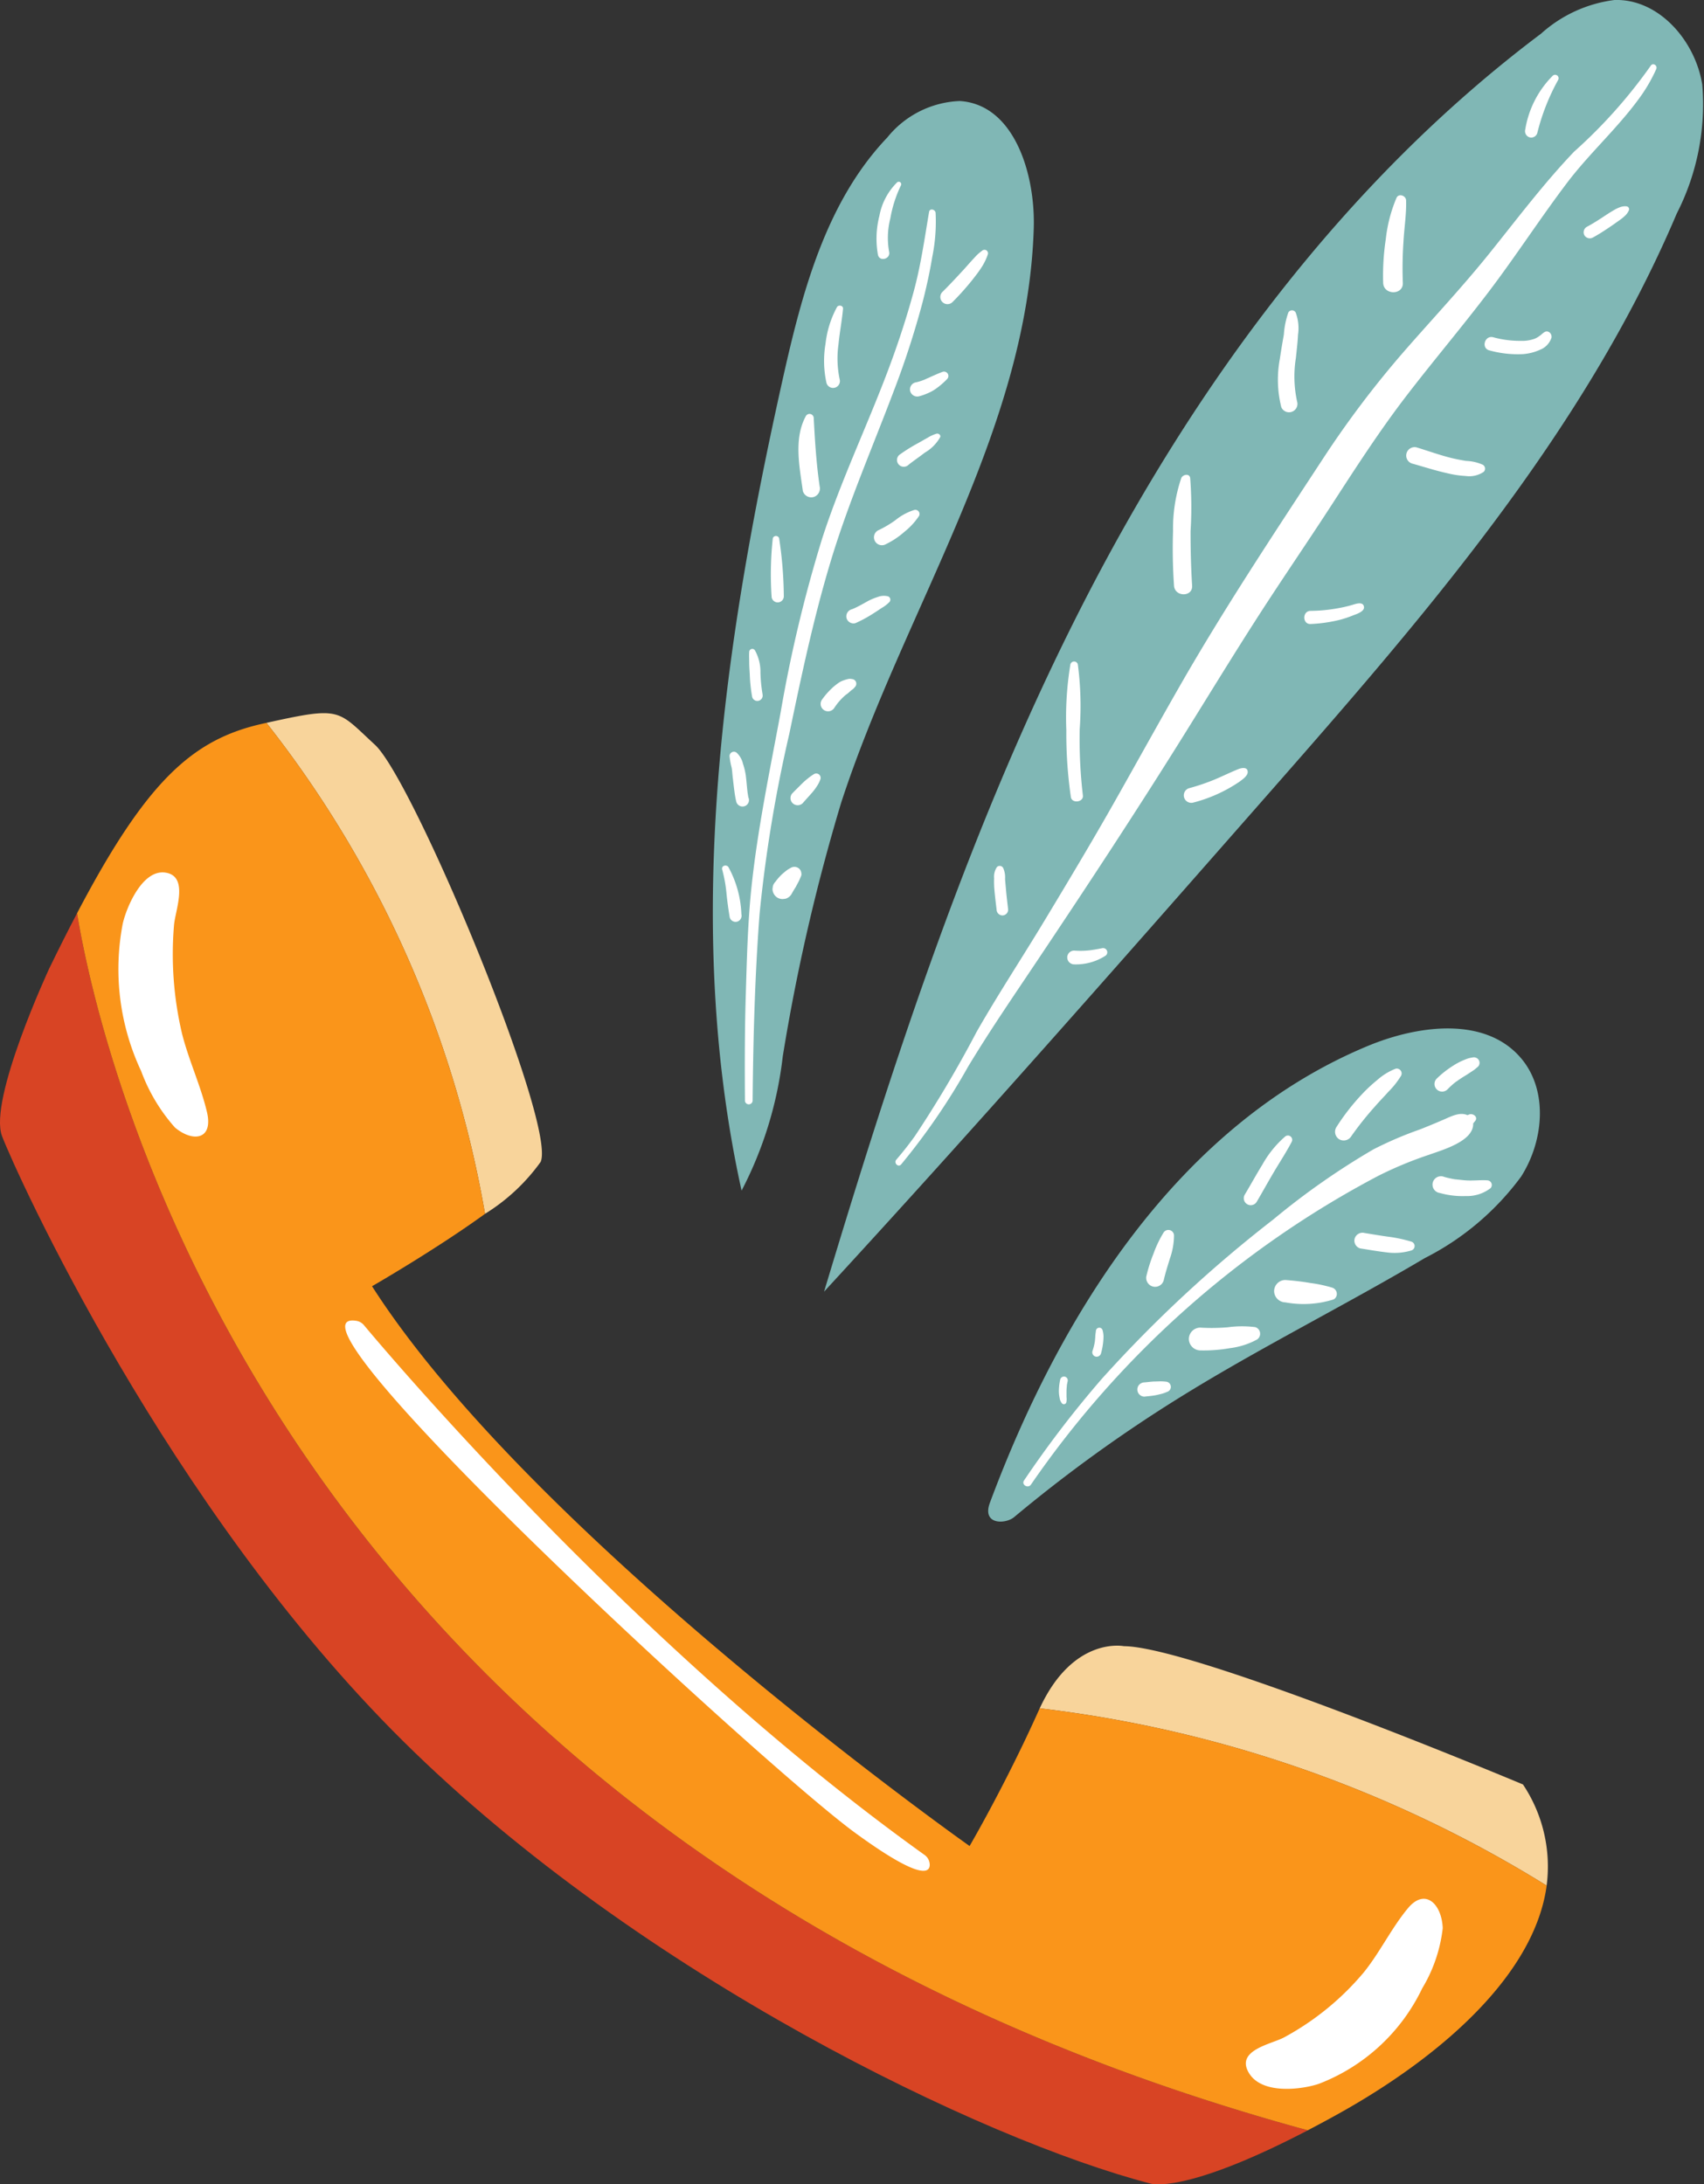 <svg xmlns="http://www.w3.org/2000/svg" width="81.009" height="103.869" viewBox="0 0 81.009 103.869"><rect x="0" y="0" width="81.009" height="103.869" fill="#333333" stroke="none"/><g transform="translate(-2231.282 -322.023)"><path d="M2497.07,411.3c-2.794-12.664-.879-25.881,1.945-38.538.925-4.144,2.054-8.47,4.984-11.543a4.652,4.652,0,0,1,3.44-1.732c2.588.157,3.6,3.461,3.521,6.052-.3,9.658-6.174,18.142-9.161,27.332a93.717,93.717,0,0,0-2.771,12.045A18.335,18.335,0,0,1,2497.07,411.3Z" transform="translate(-230.533 -32.66)" fill="#80b7b5"/><path d="M2597.937,726.159c3.373-9.059,9.032-18,17.959-21.713,2.406-1,5.579-1.412,7.276.565,1.314,1.53,1.1,3.944.016,5.646a12.948,12.948,0,0,1-4.573,3.872c-3.883,2.3-7.938,4.31-11.769,6.7a69.308,69.308,0,0,0-7.759,5.619C2598.674,727.193,2597.539,727.226,2597.937,726.159Z" transform="translate(-319.592 -332.684)" fill="#80b7b5"/><path d="M2632.075,735.364c-.023.011-.048.019-.071.029-.365-.164-.78.061-1.134.213-.375.162-.751.319-1.131.468a17.687,17.687,0,0,0-2.206.946,35.1,35.1,0,0,0-4.757,3.331,62.223,62.223,0,0,0-8.145,7.569,50.108,50.108,0,0,0-3.708,4.844c-.138.205.194.4.331.194a46.149,46.149,0,0,1,16.493-14.671,18.114,18.114,0,0,1,2.428-1.01c.627-.228,2.133-.642,2.1-1.488.032-.041.065-.082.1-.124C2632.522,735.466,2632.249,735.286,2632.075,735.364Z" transform="translate(-330.958 -360.342)" fill="#fff"/><path d="M2636.91,814.764a.161.161,0,0,0-.177-.115.164.164,0,0,0-.14.158c-.007.071-.023.153-.028.246,0,.044-.005.088-.01.132,0,.019,0,.038-.006.057s0,.01,0,.013l0,.019a2.8,2.8,0,0,1-.12.488.212.212,0,0,0,.147.259.215.215,0,0,0,.259-.147,3.118,3.118,0,0,0,.106-.556,2.515,2.515,0,0,0,.014-.264A1.234,1.234,0,0,0,2636.91,814.764Z" transform="translate(-353.212 -429.49)" fill="#fff"/><path d="M2654.525,834.562a2.349,2.349,0,0,0-.257-.014l-.247.008c-.168,0-.338.03-.506.042a.359.359,0,0,0-.239.1.337.337,0,0,0,0,.477.327.327,0,0,0,.239.1c.193-.022.393-.036.583-.077.084-.018.167-.039.25-.06a1.8,1.8,0,0,0,.243-.089.248.248,0,0,0-.066-.486Z" transform="translate(-367.825 -446.84)" fill="#fff"/><path d="M2657.3,778.5a5.423,5.423,0,0,0-.483,1.014,7.307,7.307,0,0,0-.328,1.029.424.424,0,0,0,.818.225c.08-.35.19-.694.295-1.037a3.351,3.351,0,0,0,.194-1.1A.269.269,0,0,0,2657.3,778.5Z" transform="translate(-370.701 -397.866)" fill="#fff"/><path d="M2694.585,743.446a4.986,4.986,0,0,0-1.063,1.312c-.292.475-.561.966-.847,1.445a.331.331,0,0,0,.572.334c.279-.474.543-.956.824-1.429s.58-.93.835-1.414A.205.205,0,0,0,2694.585,743.446Z" transform="translate(-402.218 -367.369)" fill="#fff"/><path d="M2729.377,718.483a2.917,2.917,0,0,0-.877.541,7.368,7.368,0,0,0-.709.659,10.369,10.369,0,0,0-1.237,1.591.419.419,0,0,0,.148.568.423.423,0,0,0,.568-.149,15.328,15.328,0,0,1,1.137-1.427c.2-.232.417-.45.621-.681a4.019,4.019,0,0,0,.607-.765A.232.232,0,0,0,2729.377,718.483Z" transform="translate(-431.747 -345.641)" fill="#fff"/><g transform="translate(2299.478 372.301)"><path d="M2771.323,723.3a.08.08,0,0,0,.02-.018l0,0A.117.117,0,0,1,2771.323,723.3Z" transform="translate(-2770.307 -722.139)" fill="#fff"/><path d="M2765.5,714.459a.273.273,0,0,0-.294-.119,1.611,1.611,0,0,0-.224.05c-.072.025-.143.054-.213.083a3.078,3.078,0,0,0-.476.252,4.666,4.666,0,0,0-.79.62.362.362,0,0,0,.512.512,3.962,3.962,0,0,1,.332-.307c.017-.014.045-.033.068-.052-.006,0-.007,0,.012-.012l.005,0,.005,0,0,0,.044-.032q.093-.068.191-.132c.126-.083.257-.156.381-.241.061-.041.123-.08.184-.121.079-.053.151-.12.225-.18A.261.261,0,0,0,2765.5,714.459Z" transform="translate(-2763.396 -714.333)" fill="#fff"/></g><path d="M2675.436,814.156a5.143,5.143,0,0,0-1.318.009,8.99,8.99,0,0,1-1.295.015.545.545,0,0,0-.542.542.553.553,0,0,0,.542.542,7.13,7.13,0,0,0,1.406-.107,3.6,3.6,0,0,0,1.285-.407A.329.329,0,0,0,2675.436,814.156Z" transform="translate(-384.48 -429.026)" fill="#fff"/><path d="M2706.658,797.309a6.625,6.625,0,0,0-1.044-.222c-.392-.068-.788-.112-1.185-.142a.535.535,0,0,0-.532.532.546.546,0,0,0,.532.532,4.745,4.745,0,0,0,2.3-.141.3.3,0,0,0,.146-.305A.313.313,0,0,0,2706.658,797.309Z" transform="translate(-412.043 -414.056)" fill="#fff"/><path d="M2736.408,779.881a6.761,6.761,0,0,0-1.155-.242l-.074-.011-.131-.019-.305-.048-.564-.092a.39.39,0,0,0-.468.266.385.385,0,0,0,.266.468c.411.063.821.137,1.234.185a2.766,2.766,0,0,0,1.2-.09A.219.219,0,0,0,2736.408,779.881Z" transform="translate(-438.028 -398.815)" fill="#fff"/><path d="M2765.683,758.766c-.346-.022-.692.028-1.04,0-.1-.007-.191-.019-.287-.028l-.107-.011-.045-.005-.029,0a4.86,4.86,0,0,1-.535-.118.4.4,0,1,0-.21.764,3.968,3.968,0,0,0,1.231.145,1.823,1.823,0,0,0,1.177-.372A.222.222,0,0,0,2765.683,758.766Z" transform="translate(-463.697 -380.616)" fill="#fff"/><path d="M2624.36,832.793a.186.186,0,0,0-.225.128,2.674,2.674,0,0,0-.065.574,1.589,1.589,0,0,0,.034.3.5.5,0,0,0,.119.272.12.12,0,0,0,.2-.052.743.743,0,0,0,.009-.255c0-.087,0-.174,0-.261a2.455,2.455,0,0,1,.016-.254l0-.015s0-.007,0-.018l.01-.062c.008-.043.017-.086.027-.129A.185.185,0,0,0,2624.36,832.793Z" transform="translate(-342.448 -445.306)" fill="#fff"/><path d="M2516.7,399.92c-.015-.163-.278-.231-.31-.042-.215,1.269-.389,2.524-.727,3.77-.349,1.287-.768,2.554-1.238,3.8-1.01,2.676-2.247,5.259-3.125,7.985a65.629,65.629,0,0,0-1.965,8.232c-.518,2.8-1.108,5.594-1.4,8.431-.168,1.656-.208,3.325-.259,4.988-.052,1.686-.053,3.374-.04,5.061a.183.183,0,0,0,.365,0c.028-2.965.107-5.953.333-8.911a66.993,66.993,0,0,1,1.41-8.534c.577-2.772,1.159-5.533,1.98-8.246s1.943-5.3,2.945-7.949a41.89,41.89,0,0,0,1.409-4.321c.184-.714.343-1.436.463-2.163A8.406,8.406,0,0,0,2516.7,399.92Z" transform="translate(-240.939 -67.778)" fill="#fff"/><path d="M2500.041,645.48a5.04,5.04,0,0,0-.618-2.244c-.1-.137-.345-.065-.294.124a6.608,6.608,0,0,1,.2,1.094c.038.393.092.79.158,1.179a.29.29,0,0,0,.354.2A.294.294,0,0,0,2500.041,645.48Z" transform="translate(-233.513 -279.984)" fill="#fff"/><path d="M2502.812,603.2c-.009-.045-.017-.089-.025-.134,0-.013-.018-.122-.014-.089-.012-.093-.022-.186-.031-.279-.019-.191-.034-.382-.059-.572a3.213,3.213,0,0,0-.133-.55,1.045,1.045,0,0,0-.29-.518.207.207,0,0,0-.349.144,3.319,3.319,0,0,0,.1.559c.015.086.017.109.026.2.011.11.019.22.033.33,0-.035.01.078.011.092.006.047.011.094.017.141.01.082.019.164.03.247.025.2.053.4.1.594a.307.307,0,1,0,.591-.163Z" transform="translate(-235.946 -243.232)" fill="#fff"/><path d="M2509.818,564.9a7.139,7.139,0,0,1-.1-1.033,2.091,2.091,0,0,0-.263-1.052.147.147,0,0,0-.271.073c-.013.17,0,.348,0,.519s.016.36.026.54a7.459,7.459,0,0,0,.115,1.088.254.254,0,0,0,.49-.135Z" transform="translate(-242.284 -209.868)" fill="#fff"/><path d="M2517.611,520.947a.159.159,0,0,0-.3,0,15.751,15.751,0,0,0-.059,2.761.291.291,0,0,0,.582,0A19.278,19.278,0,0,0,2517.611,520.947Z" transform="translate(-249.289 -173.331)" fill="#fff"/><path d="M2528.47,479.02c-.159-1.08-.224-2.161-.282-3.249a.2.2,0,0,0-.369-.1c-.592,1.075-.306,2.415-.149,3.569a.417.417,0,0,0,.51.29A.425.425,0,0,0,2528.47,479.02Z" transform="translate(-258.221 -133.872)" fill="#fff"/><path d="M2537.656,437.25c.054-.564.164-1.121.215-1.685.015-.159-.215-.2-.288-.078a4.743,4.743,0,0,0-.543,1.735,4.857,4.857,0,0,0,.044,1.869.325.325,0,0,0,.627-.173A4.8,4.8,0,0,1,2537.656,437.25Z" transform="translate(-266.511 -98.86)" fill="#fff"/><path d="M2557.36,389.536a3.008,3.008,0,0,0-.834,1.587,4.352,4.352,0,0,0-.068,1.849c.075.346.61.2.531-.146a3.727,3.727,0,0,1,.057-1.583,5.973,5.973,0,0,1,.5-1.563A.118.118,0,0,0,2557.36,389.536Z" transform="translate(-283.438 -58.832)" fill="#fff"/><path d="M2582.269,414.719a.175.175,0,0,0-.2.026,2.305,2.305,0,0,0-.258.219c-.076.081-.152.162-.227.244-.153.168-.3.341-.455.507-.309.334-.618.667-.943.987a.34.34,0,0,0,.481.481,12.82,12.82,0,0,0,.936-1.046c.148-.19.3-.381.429-.583a2.718,2.718,0,0,0,.316-.646A.169.169,0,0,0,2582.269,414.719Z" transform="translate(-304.101 -80.797)" fill="#fff"/><path d="M2570.634,460.02a.211.211,0,0,0-.234-.1c-.123.043-.241.093-.36.145a.829.829,0,0,1-.082.036l.028-.012-.07.03-.041.019-.173.079h0l-.083.035-.081.038-.041.018-.007,0-.016.007-.041.016a2.135,2.135,0,0,1-.349.1.342.342,0,0,0-.238.419.348.348,0,0,0,.419.238,2.465,2.465,0,0,0,.374-.129,2.069,2.069,0,0,0,.362-.186,3.676,3.676,0,0,0,.6-.507A.211.211,0,0,0,2570.634,460.02Z" transform="translate(-294.291 -120.22)" fill="#fff"/><path d="M2565.914,482.908a1.778,1.778,0,0,0-.439.2c-.146.079-.289.165-.434.245a8,8,0,0,0-.852.529.322.322,0,1,0,.39.506l.053-.043.017-.014.038-.029.045-.033c.067-.05.136-.1.2-.148.143-.1.282-.206.421-.311a1.973,1.973,0,0,0,.728-.733C2566.126,482.973,2566.008,482.887,2565.914,482.908Z" transform="translate(-290.104 -140.263)" fill="#fff"/><path d="M2557.405,511.179a2.684,2.684,0,0,0-.891.477,4.929,4.929,0,0,1-.847.5.377.377,0,0,0-.174.226.378.378,0,0,0,.555.426,3.874,3.874,0,0,0,.885-.592,3.309,3.309,0,0,0,.693-.755A.2.2,0,0,0,2557.405,511.179Z" transform="translate(-282.649 -164.909)" fill="#fff"/><path d="M2547.122,543.105a.813.813,0,0,0-.489.035,2.642,2.642,0,0,0-.473.2c-.133.074-.265.149-.4.22-.067.035-.135.069-.2.1l-.049.022,0,0a1.177,1.177,0,0,1-.115.044.348.348,0,0,0-.238.419.344.344,0,0,0,.419.238,6.092,6.092,0,0,0,.865-.47c.129-.08.254-.164.38-.249a1.672,1.672,0,0,0,.379-.293A.167.167,0,0,0,2547.122,543.105Z" transform="translate(-273.63 -192.727)" fill="#fff"/><path d="M2537.392,574.066a.219.219,0,0,0-.156-.156c-.044-.007-.089-.015-.133-.018a.512.512,0,0,0-.147.024,1.652,1.652,0,0,0-.184.058.945.945,0,0,0-.227.118c-.073.053-.145.108-.214.166a3.535,3.535,0,0,0-.579.648.355.355,0,0,0-.036.272.353.353,0,0,0,.645.084c.041-.062.084-.121.128-.18a2.872,2.872,0,0,1,.4-.42l.028-.023.006,0,.029-.021c.06-.044.11-.092.165-.141l.053-.045.01-.008h0a.63.63,0,0,0,.1-.079c.017-.018.031-.037.047-.055A.23.23,0,0,0,2537.392,574.066Z" transform="translate(-265.408 -219.59)" fill="#fff"/><path d="M2525.922,609.065a.211.211,0,0,0-.234-.016,2.57,2.57,0,0,0-.3.213,2.956,2.956,0,0,0-.252.221c-.156.156-.313.309-.467.467a.34.34,0,0,0,.241.581.338.338,0,0,0,.241-.1c.146-.169.3-.334.445-.5a2.74,2.74,0,0,0,.23-.307,1.512,1.512,0,0,0,.167-.336A.209.209,0,0,0,2525.922,609.065Z" transform="translate(-255.706 -250.217)" fill="#fff"/><path d="M2519.182,643.944a.314.314,0,0,0-.091-.19.342.342,0,0,0-.4-.052l-.094.053a1.262,1.262,0,0,0-.161.113c-.061.049-.121.1-.179.151a2.525,2.525,0,0,0-.3.345.484.484,0,0,0-.125.214l-.018.129a.485.485,0,0,0,.067.245.468.468,0,0,0,.484.232.361.361,0,0,0,.181-.058.488.488,0,0,0,.174-.174q.052-.094.106-.186c.036-.061.078-.12.111-.182s.065-.126.1-.188a2.1,2.1,0,0,0,.093-.2l.017-.038.033-.079A.251.251,0,0,0,2519.182,643.944Z" transform="translate(-249.807 -280.416)" fill="#fff"/><g transform="translate(2231.282 355.936)"><g transform="translate(0 0)"><path d="M2234.946,660.858c-.423.806-.862,1.679-1.326,2.634,0,0-2.9,6.241-2.241,7.967s7.816,17.627,19.077,28.778,27.592,18.967,35.5,21.024c0,0,1.551.574,7.5-2.527C2244.123,705.278,2235.96,667.1,2234.946,660.858Z" transform="translate(-2231.282 -651.346)" fill="#d84424"/><path d="M2641.063,944.03a7.027,7.027,0,0,0-1.125-4.81s-15.611-6.556-18.974-6.576c0,0-2.408-.493-4,2.956A58.749,58.749,0,0,1,2641.063,944.03Z" transform="translate(-2567.535 -888.278)" fill="#f8d49b"/><path d="M2340.505,610.446a9.228,9.228,0,0,0,2.643-2.467c.784-1.749-6.039-18.148-7.879-19.84-1.813-1.668-1.566-1.835-5.156-1.04A52.029,52.029,0,0,1,2340.505,610.446Z" transform="translate(-2317.447 -586.639)" fill="#f8d49b"/><path d="M2305.634,637.09c-.014.031-.029.059-.043.091-1.592,3.551-3.292,6.457-3.292,6.457s-20.755-14.659-28.408-26.619c0,0,3.023-1.74,5.372-3.443a52.035,52.035,0,0,0-10.392-23.347l-.155.034c-3.332.74-5.525,2.68-8.848,9.018,1.015,6.24,9.177,44.42,58.508,57.875.424-.221.869-.459,1.339-.719,5.125-2.835,9.45-6.739,10.018-10.916A58.749,58.749,0,0,0,2305.634,637.09Z" transform="translate(-2256.204 -589.769)" fill="#fa951a"/></g><path d="M2702.784,1027.944c-.045-1.149-.834-1.93-1.65-.952-.772.924-1.335,2.1-2.095,3.044a13,13,0,0,1-3.782,3.094c-.589.329-2.335.6-1.693,1.69.656,1.113,2.714.751,3.359.515a9.04,9.04,0,0,0,4.887-4.531A7.1,7.1,0,0,0,2702.784,1027.944Z" transform="translate(-2634.196 -970.169)" fill="#fff"/><path d="M2277.793,657.85c.863.714,1.827.571,1.517-.743-.293-1.243-.87-2.474-1.184-3.723a16.473,16.473,0,0,1-.382-5.152c.053-.7.722-2.324-.394-2.506-1.14-.184-1.9,1.755-2.046,2.443a11.423,11.423,0,0,0,.881,7A8.409,8.409,0,0,0,2277.793,657.85Z" transform="translate(-2269.472 -638.143)" fill="#fff"/><path d="M2360.226,812.205c1.365,1.632,13.139,15.518,26.641,25.182a.586.586,0,0,1,.254.485c-.011.392-.495.694-3.538-1.524-4.317-3.146-28.114-25.081-23.711-24.351A.589.589,0,0,1,2360.226,812.205Z" transform="translate(-2342.921 -783.1)" fill="#fff"/></g><g transform="translate(2270.459 322.023)"><path d="M2536.97,383.443c3.367-11.183,7.005-22.348,12.327-32.744s12.423-20.06,21.759-27.076a6.423,6.423,0,0,1,3.489-1.6c2.11-.066,3.84,1.936,4.174,4.02a11.4,11.4,0,0,1-1.21,6.129c-4.456,10.513-12.117,19.289-19.653,27.868C2550.963,367.888,2544.07,375.735,2536.97,383.443Z" transform="translate(-2536.97 -322.023)" fill="#80b7b5"/><path d="M2599.358,345.948a24.021,24.021,0,0,1-3.639,4.079c-1.445,1.515-2.711,3.2-4.019,4.828s-2.732,3.14-4.1,4.711a46.966,46.966,0,0,0-3.838,5.091c-2.322,3.545-4.666,7.076-6.774,10.755-1.055,1.841-2.079,3.7-3.124,5.546-1.067,1.886-2.181,3.743-3.3,5.6-1.072,1.781-2.22,3.521-3.25,5.326a55.535,55.535,0,0,1-2.926,4.943q-.42.586-.89,1.132c-.134.156.09.384.228.228a31.283,31.283,0,0,0,3.182-4.647c1.048-1.738,2.191-3.4,3.319-5.088,2.394-3.578,4.762-7.179,7.036-10.834,1.133-1.82,2.25-3.65,3.409-5.453s2.357-3.544,3.515-5.33c1.143-1.763,2.282-3.532,3.563-5.2s2.638-3.269,3.908-4.942c1.287-1.695,2.443-3.486,3.727-5.184,1.119-1.479,2.538-2.72,3.592-4.247a7.49,7.49,0,0,0,.646-1.158C2599.706,345.926,2599.461,345.773,2599.358,345.948Z" transform="translate(-2560.064 -342.814)" fill="#fff"/><path d="M2627.474,570.679a15.209,15.209,0,0,0-.09-3.085.184.184,0,0,0-.352,0,15.526,15.526,0,0,0-.194,3.144,21.018,21.018,0,0,0,.216,3.172c.048.321.613.248.571-.077A22.988,22.988,0,0,1,2627.474,570.679Z" transform="translate(-2615.321 -536.008)" fill="#fff"/><path d="M2667.144,500.87a18.074,18.074,0,0,0-.018-2.525c-.034-.243-.353-.17-.424,0a7.514,7.514,0,0,0-.391,2.525,25.542,25.542,0,0,0,.046,2.587c.032.551.9.553.861,0C2667.164,502.595,2667.143,501.733,2667.144,500.87Z" transform="translate(-2649.721 -475.611)" fill="#fff"/><path d="M2706.294,438.353a2.123,2.123,0,0,0-.112-1.063.2.2,0,0,0-.347,0,3.922,3.922,0,0,0-.213,1.047c-.068.385-.135.771-.191,1.158a5.356,5.356,0,0,0,.069,2.3.4.4,0,0,0,.764-.211,5.567,5.567,0,0,1-.07-2.136C2706.231,439.081,2706.277,438.719,2706.294,438.353Z" transform="translate(-2683.763 -422.432)" fill="#fff"/><path d="M2745.419,394.7c-.007-.226-.346-.354-.456-.123a6.952,6.952,0,0,0-.509,1.959,11.583,11.583,0,0,0-.126,2.08c.017.6.967.6.935,0a18.348,18.348,0,0,1,.032-1.966C2745.33,396,2745.438,395.347,2745.419,394.7Z" transform="translate(-2717.749 -385.17)" fill="#fff"/><path d="M2798.3,349.787a4.683,4.683,0,0,0-1.308,2.564.306.306,0,0,0,.208.366.3.3,0,0,0,.366-.208,10.313,10.313,0,0,1,.992-2.523A.165.165,0,0,0,2798.3,349.787Z" transform="translate(-2763.659 -346.186)" fill="#fff"/><path d="M2820.74,398.569a.655.655,0,0,0-.264.03,1.8,1.8,0,0,0-.259.113c-.155.089-.307.182-.456.281-.3.2-.593.389-.906.556a.3.3,0,0,0-.105.4.3.3,0,0,0,.4.105c.312-.169.607-.366.9-.565.144-.1.283-.2.424-.3a2.37,2.37,0,0,0,.218-.183.791.791,0,0,0,.163-.23A.138.138,0,0,0,2820.74,398.569Z" transform="translate(-2782.602 -388.758)" fill="#fff"/><path d="M2784.833,445.028a1.28,1.28,0,0,0-.15.119c-.018.016.007,0-.024.019-.011.009-.1.073-.068.052a1.164,1.164,0,0,1-.136.084l-.055.027-.053.02a1.734,1.734,0,0,1-.628.091,4.741,4.741,0,0,1-1.32-.172c-.407-.1-.58.53-.173.627a5.048,5.048,0,0,0,1.576.177,2.387,2.387,0,0,0,.827-.208.923.923,0,0,0,.544-.575C2785.207,445.1,2785.017,444.91,2784.833,445.028Z" transform="translate(-2750.592 -429.232)" fill="#fff"/><path d="M2756.525,488.691a2.1,2.1,0,0,0-.8-.185c-.264-.044-.525-.093-.784-.16-.533-.139-1.053-.326-1.58-.487a.4.4,0,0,0-.212.77c.559.154,1.11.336,1.677.461a4.782,4.782,0,0,0,.887.133,1.218,1.218,0,0,0,.851-.2A.216.216,0,0,0,2756.525,488.691Z" transform="translate(-2725.202 -466.588)" fill="#fff"/><path d="M2717.93,546.019c-.063-.231-.391-.108-.543-.063a6.148,6.148,0,0,1-.662.155,7.465,7.465,0,0,1-1.326.13c-.4,0-.4.644,0,.625a7.028,7.028,0,0,0,1.391-.2,5.052,5.052,0,0,0,.647-.218C2717.6,546.387,2718,546.261,2717.93,546.019Z" transform="translate(-2692.269 -517.193)" fill="#fff"/><path d="M2672.921,607.039c-.371.15-.731.328-1.1.484a10.069,10.069,0,0,1-1.237.421.356.356,0,0,0,.189.686,6.99,6.99,0,0,0,2.2-.99c.135-.1.4-.276.4-.465C2673.373,606.915,2673.079,606.975,2672.921,607.039Z" transform="translate(-2653.233 -570.463)" fill="#fff"/><path d="M2600.594,644.405c-.013-.158-.03-.316-.042-.474a1.076,1.076,0,0,0-.093-.534.187.187,0,0,0-.292-.038.812.812,0,0,0-.135.535,4.351,4.351,0,0,0,.009.492c.027.334.07.667.108,1a.284.284,0,0,0,.275.275.277.277,0,0,0,.275-.275C2600.663,645.06,2600.621,644.733,2600.594,644.405Z" transform="translate(-2591.948 -602.13)" fill="#fff"/><path d="M2628.83,673.79c-.113.024-.226.045-.339.064-.058.01-.116.018-.174.027l-.042.006-.082.009a3.906,3.906,0,0,1-.7.009.329.329,0,0,0-.328.328.334.334,0,0,0,.328.328,2.6,2.6,0,0,0,1.489-.41A.2.2,0,0,0,2628.83,673.79Z" transform="translate(-2615.605 -628.703)" fill="#fff"/></g></g></svg>